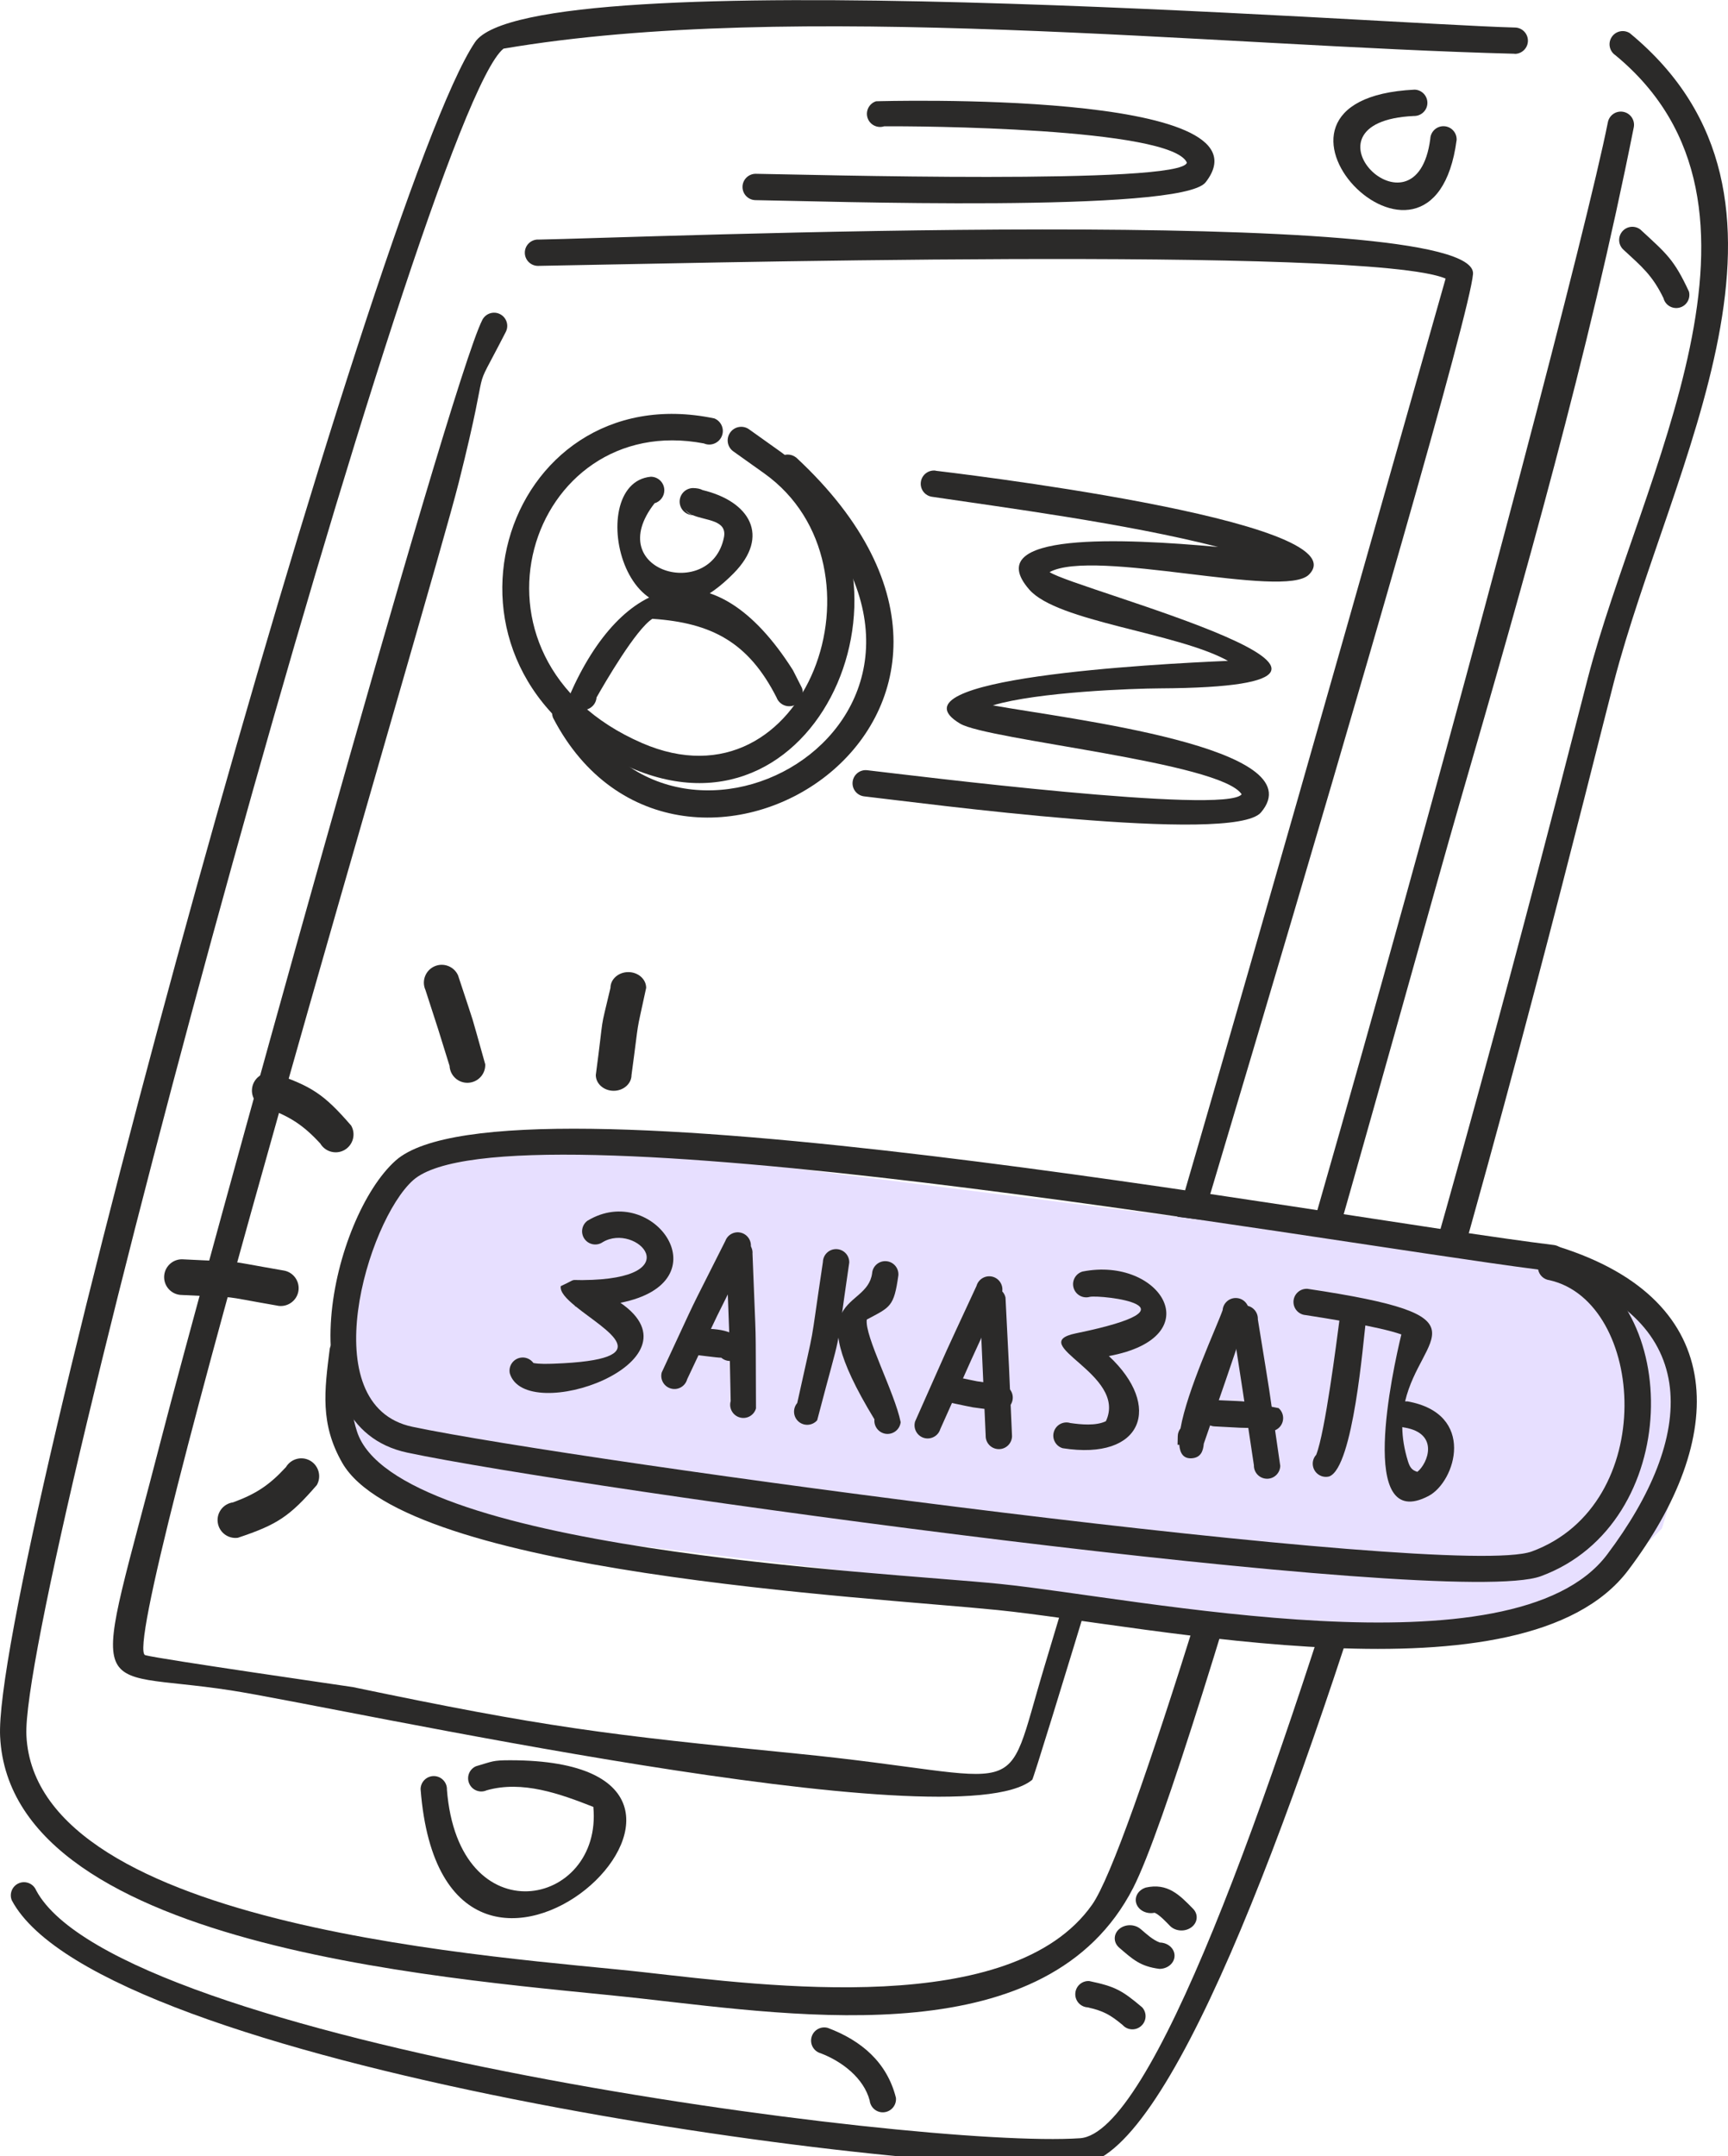 <svg width="100%" height="100%" viewBox="0 0 380 474" fill="none" xmlns="http://www.w3.org/2000/svg">
    <g clip-path="url(#clip0_202_2799)">
        <path fill-rule="evenodd" clip-rule="evenodd"
              d="M118.296 52.67C138.752 52.345 325.171 44.524 323.926 60.234C322.599 76.947 227.941 390.447 226.993 391.232C210.152 405.319 73.959 375.169 50.768 371.583C18.547 366.603 19.955 376.482 35.565 315.898C43.471 285.207 98.706 84.674 106.071 70.316C106.802 68.895 108.548 68.327 109.97 69.058C111.391 69.788 111.96 71.534 111.229 72.955C102.795 89.423 108.603 75.404 100.886 106.054C94.55 131.197 25.492 362.029 31.936 363.843C35.023 364.709 77.343 370.798 77.56 370.852C119.771 379.662 132.998 381.299 175.196 385.481C227.575 390.677 220.292 397.457 229.687 366.306C260.121 265.261 289.092 162.795 317.901 61.236C300.816 53.956 145.277 58.029 118.309 58.448C116.712 58.448 115.412 57.149 115.412 55.552C115.412 53.956 116.712 52.657 118.309 52.657L118.296 52.67Z"
              fill="#2B2A29"/>
        <path fill-rule="evenodd" clip-rule="evenodd"
              d="M333.104 11.816C266.578 10.125 174.438 -0.16 110.728 10.693C92.952 24.848 4.373 351.163 5.808 381.502C7.852 424.372 111.743 430.177 141.662 433.547C168.535 436.564 222.539 443.737 240.165 418.688C256.533 395.413 344.476 72.63 353.574 26.918C353.858 25.348 355.361 24.293 356.945 24.577C358.515 24.861 359.571 26.363 359.287 27.947C349.309 78.11 335.338 126.948 321.123 176.056C310.076 214.231 262.354 389.391 249.182 415.021C230.472 451.436 176.726 443.317 140.985 439.312C104.379 435.211 2.356 429.622 0.027 381.732C-1.652 347.211 82.054 42.507 104.46 9.272C116.766 -8.983 303.578 5.307 333.104 6.051C334.702 6.051 336.001 7.351 336.001 8.947C336.001 10.544 334.702 11.843 333.104 11.843V11.816Z"
              fill="#2B2A29"/>
        <path fill-rule="evenodd" clip-rule="evenodd"
              d="M192.633 22.263C193.473 22.236 281.091 19.665 265.116 40.085C259.782 46.905 179.84 44.185 166.18 43.996C164.582 43.996 163.283 42.697 163.283 41.1C163.283 39.503 164.582 38.204 166.18 38.204C176.618 38.339 260.08 40.721 261 35.741C257.562 28.041 201.284 27.689 194.42 27.77C192.904 28.258 191.266 27.419 190.779 25.903C190.291 24.387 191.131 22.75 192.647 22.263H192.633Z"
              fill="#2B2A29"/>
        <path fill-rule="evenodd" clip-rule="evenodd"
              d="M310.902 25.497C283.893 26.769 311.443 54.226 314.53 30.518C314.598 28.921 315.951 27.676 317.549 27.744C319.146 27.811 320.392 29.165 320.324 30.761C315.099 70.194 268.324 21.776 311.078 19.706C312.675 19.746 313.934 21.086 313.894 22.683C313.853 24.279 312.513 25.538 310.915 25.497H310.902Z"
              fill="#2B2A29"/>
        <path fill-rule="evenodd" clip-rule="evenodd"
              d="M98.273 393.316C100.791 425.847 132.551 419.297 130.48 397.199C123.129 394.303 114.871 391.326 107.032 393.546C105.57 394.209 103.864 393.559 103.201 392.098C102.537 390.636 103.187 388.931 104.649 388.268C108.345 387.199 108.264 386.942 112.177 386.942C177.416 386.942 97.731 460.611 92.492 393.316C92.492 391.719 93.792 390.42 95.389 390.42C96.987 390.42 98.287 391.719 98.287 393.316H98.273Z"
              fill="#2B2A29"/>
        <path fill-rule="evenodd" clip-rule="evenodd"
              d="M358.447 7.324C402.487 43.671 367.437 101.751 354.873 150.061C344.53 189.873 275.879 473.359 237.498 475.821C198.956 478.298 22.081 454.359 2.599 417.741C1.99 416.266 2.694 414.575 4.17 413.966C5.645 413.357 7.338 414.061 7.947 415.536C25.871 449.095 201.623 472.479 237.498 470.03C268.825 467.905 339.873 184.852 349.16 149.114C360.722 104.579 395.434 45.295 355.239 12.141C353.912 11.248 353.547 9.462 354.44 8.122C355.334 6.796 357.121 6.43 358.461 7.324H358.447Z"
              fill="#2B2A29"/>
        <path fill-rule="evenodd" clip-rule="evenodd"
              d="M360.871 50.586C366.503 55.782 368.141 57.041 371.417 64.105C371.81 65.647 370.889 67.231 369.332 67.623C367.789 68.016 366.205 67.095 365.812 65.539C363.375 60.519 361.074 58.638 357.053 54.93C355.848 53.874 355.726 52.047 356.782 50.843C357.838 49.639 359.666 49.517 360.871 50.572V50.586Z"
              fill="#2B2A29"/>
        <path fill-rule="evenodd" clip-rule="evenodd"
              d="M182.046 445.78C189.384 448.541 195.056 453.318 197.019 461.126C197.195 462.709 196.045 464.143 194.447 464.319C192.863 464.495 191.428 463.345 191.252 461.748C189.939 456.755 185.092 453.115 180.476 451.355C178.933 450.922 178.039 449.326 178.472 447.783C178.905 446.24 180.503 445.347 182.046 445.78Z"
              fill="#2B2A29"/>
        <path fill-rule="evenodd" clip-rule="evenodd"
              d="M239.542 435.482C245.228 436.673 246.718 437.498 251.158 441.247C252.241 442.424 252.16 444.264 250.969 445.333C249.791 446.416 247.95 446.335 246.88 445.144C244.159 442.884 242.656 442.045 239.177 441.26C237.579 441.165 236.361 439.785 236.469 438.188C236.564 436.591 237.945 435.374 239.542 435.482Z"
              fill="#2B2A29"/>
        <path fill-rule="evenodd" clip-rule="evenodd"
              d="M250.874 424.074C252.052 425.089 253.5 426.442 255.057 427.011C256.858 427.051 258.293 428.337 258.293 429.907C258.293 431.503 256.804 432.802 254.962 432.802C250.739 432.261 249.1 430.705 246.081 428.107C244.795 426.957 244.836 425.13 246.149 424.02C247.476 422.91 249.588 422.937 250.874 424.088V424.074Z"
              fill="#2B2A29"/>
        <path fill-rule="evenodd" clip-rule="evenodd"
              d="M251.916 414.94C256.777 413.83 259.403 416.564 262.395 419.622C263.573 420.854 263.37 422.68 261.948 423.695C260.527 424.71 258.428 424.548 257.25 423.317C256.574 422.626 254.99 420.908 253.907 420.461C252.296 420.813 250.59 420.069 249.981 418.688C249.317 417.2 250.184 415.522 251.903 414.954L251.916 414.94Z"
              fill="#2B2A29"/>
        <path fill-rule="evenodd" clip-rule="evenodd"
              d="M154.848 97.489C116.265 90.06 98.341 144.73 141.175 163.336C177.349 179.047 196.83 124.58 168.048 104.052L161.225 99.194C159.898 98.219 159.627 96.352 160.616 95.026C161.59 93.7 163.472 93.429 164.785 94.417L171.433 99.153C206.185 123.958 181.451 187.315 138.779 168.803C89.595 147.463 110.159 82.157 157.096 91.981C158.626 92.604 159.357 94.349 158.734 95.865C158.111 97.394 156.365 98.125 154.848 97.502V97.489Z"
              fill="#2B2A29"/>
        <path fill-rule="evenodd" clip-rule="evenodd"
              d="M143.937 110.642C132.254 125.608 156.324 132.253 159.194 118.152C159.979 114.268 155.268 114.485 152.33 113.24C150.733 113.186 149.46 111.873 149.46 110.263C149.46 108.612 150.801 107.286 152.439 107.286C153.278 107.313 153.941 107.421 154.51 107.732C164.867 110.209 169.443 117.814 161.333 126.028C137.967 149.723 127.651 106.271 143.111 104.796C144.763 104.796 146.089 106.136 146.089 107.773C146.089 109.14 145.169 110.29 143.91 110.642H143.937ZM152.182 113.159C151.505 112.848 150.936 112.455 150.557 111.9C150.95 112.523 151.464 112.969 152.182 113.159ZM155.377 108.45C155.539 108.653 155.688 108.896 155.837 109.18C155.701 108.896 155.553 108.653 155.377 108.45Z"
              fill="#2B2A29"/>
        <path fill-rule="evenodd" clip-rule="evenodd"
              d="M125.254 152.862C136.694 126.65 156.676 119.343 174.384 147.341L176.347 151.211C176.929 152.754 176.157 154.473 174.614 155.055C173.071 155.636 171.351 154.865 170.769 153.322C164.637 141.265 156.608 136.908 143.463 136.028C139.875 138.275 132.998 150.115 131.184 153.322C131.062 154.96 129.627 156.191 127.989 156.069C126.351 155.948 125.119 154.513 125.241 152.876L125.254 152.862Z"
              fill="#2B2A29"/>
        <path fill-rule="evenodd" clip-rule="evenodd"
              d="M175.061 100.547C236.415 157.504 149.311 211.091 121.626 157.801C121.017 156.272 121.761 154.54 123.278 153.931C124.808 153.322 126.54 154.067 127.15 155.596C150.178 199.859 225.341 155.366 171.378 105.256C170.079 104.241 169.862 102.374 170.864 101.074C171.879 99.775 173.748 99.545 175.047 100.56L175.061 100.547Z"
              fill="#2B2A29"/>
        <path fill-rule="evenodd" clip-rule="evenodd"
              d="M351.556 279.172L119.284 249.848C102.321 250.308 88.052 253.677 82.636 266.736L73.254 305.844C76.409 319.782 83.611 329.173 94.644 334.248L303.754 359.621C331.06 359.594 351.042 351.028 365.46 335.994C375.478 304.802 367.843 288.374 351.57 279.172H351.556Z"
              fill="#E7DFFF"/>
        <path fill-rule="evenodd" clip-rule="evenodd"
              d="M338.262 279.077C287.765 272.541 111.323 241.228 90.84 259.442C80.782 268.4 68.665 308.983 90.691 313.638C125.999 321.095 319.701 347.361 336.868 341.041C364.932 330.702 361.818 286.181 340.767 281.418C339.48 281.269 338.479 280.295 338.249 279.077H338.262ZM344.232 276.479C370.144 285.654 370.212 334.911 338.858 346.481C319.011 353.802 126.337 327.116 89.581 319.322C62.18 313.503 73.173 267.426 87.009 255.112C111.066 233.704 292.585 267.683 341.674 273.678C343.122 273.84 344.205 275.058 344.232 276.492V276.479Z"
              fill="#2B2A29"/>
        <path fill-rule="evenodd" clip-rule="evenodd"
              d="M342.635 274.016C380.894 285.965 379.729 316.439 358.068 345.155C335.108 375.589 253.067 357.347 219.384 353.924C190.927 351.028 89.175 345.858 75.258 321.555C70.357 313.002 71.346 305.681 72.51 296.507C72.821 294.937 74.338 293.908 75.908 294.22C77.478 294.531 78.507 296.046 78.196 297.616C77.384 303.922 76.477 308.374 78.507 314.68C86.928 340.757 193.54 345.493 219.967 348.186C250.278 351.271 332.915 368.931 353.411 341.731C372.757 316.061 374.964 290.187 341.2 279.659C339.643 279.267 338.709 277.697 339.102 276.141C339.494 274.584 341.065 273.651 342.621 274.043L342.635 274.016Z"
              fill="#2B2A29"/>
        <path fill-rule="evenodd" clip-rule="evenodd"
              d="M205.765 103.483C206.239 103.551 299.8 114.349 287.846 126.312C282.377 131.792 240.734 120.439 230.811 125.757C236.578 129.695 319.823 150.968 255.084 151.319C249.182 151.347 228.225 152.091 218.328 155.054C234.94 158.058 289.417 164.297 277.3 178.587C271.262 185.718 202.638 176.489 190.007 175.055C188.423 174.852 187.299 173.404 187.502 171.821C187.705 170.237 189.154 169.114 190.738 169.317C200.309 170.413 269.529 179.101 273.049 174.608C268.514 167.531 217.232 162.7 211.14 159.073C194.407 149.114 254.015 145.947 270.044 145.271C258.794 139.032 232.543 136.718 226.343 129.6C215.201 116.826 247.056 118.328 267.864 120.236C247.611 115.04 220.4 111.508 204.98 109.207C203.396 108.991 202.286 107.543 202.502 105.946C202.719 104.363 204.168 103.253 205.765 103.456V103.483Z"
              fill="#2B2A29"/>
        <path fill-rule="evenodd" clip-rule="evenodd"
              d="M129.261 268.305C143.666 259.645 159.424 281.824 136.437 286.384C155.376 299.416 115.588 313.503 112.109 301.892C111.784 300.323 112.799 298.793 114.37 298.469C115.52 298.225 116.657 298.726 117.307 299.619C118.648 299.876 120.475 299.808 121.788 299.768C145.764 298.888 133.228 292.569 126.581 287.169H126.378L126.486 287.088C124.537 285.491 123.102 283.989 123.318 282.717C127.055 281.012 125.065 281.418 128.151 281.391C151.992 281.202 139.902 268.63 132.538 273.055C131.224 273.962 129.424 273.624 128.517 272.311C127.61 270.998 127.948 269.185 129.261 268.292V268.305Z"
              fill="#2B2A29"/>
        <path fill-rule="evenodd" clip-rule="evenodd"
              d="M164.934 274.787C155.322 294.03 159.925 284.557 151.112 303.191C150.692 304.734 149.108 305.654 147.565 305.234C146.022 304.829 145.101 303.232 145.521 301.689C154.672 282.054 150.002 291.689 159.506 272.784C160.061 271.282 161.726 270.511 163.228 271.066C164.731 271.621 165.503 273.285 164.948 274.787H164.934Z"
              fill="#2B2A29"/>
        <path fill-rule="evenodd" clip-rule="evenodd"
              d="M165.476 275.464C166.369 298.78 166.139 287.399 166.247 309.605C165.801 311.148 164.203 312.028 162.66 311.581C161.13 311.135 160.237 309.538 160.683 307.995C160.25 287.534 160.562 298.428 159.695 275.342C159.736 273.745 161.049 272.473 162.66 272.514C164.257 272.554 165.53 273.867 165.489 275.477L165.476 275.464Z"
              fill="#2B2A29"/>
        <path fill-rule="evenodd" clip-rule="evenodd"
              d="M152.574 292C156.135 292.135 161.401 291.783 163.242 295.275C163.797 296.777 163.025 298.441 161.523 298.996C160.494 299.375 159.384 299.131 158.612 298.455C157.732 298.468 153.17 297.819 152.452 297.792C150.855 297.751 149.582 296.439 149.623 294.828C149.663 293.231 150.977 291.959 152.588 292H152.574Z"
              fill="#2B2A29"/>
        <path fill-rule="evenodd" clip-rule="evenodd"
              d="M186.758 277.534C183.319 300.918 185.675 289.362 179.704 312.204C178.662 313.408 176.821 313.544 175.616 312.502C174.411 311.46 174.276 309.633 175.318 308.415C179.677 288.563 177.741 298.888 180.963 277.413C181.004 275.816 182.317 274.544 183.928 274.584C185.526 274.625 186.798 275.938 186.758 277.548V277.534Z"
              fill="#2B2A29"/>
        <path fill-rule="evenodd" clip-rule="evenodd"
              d="M197.561 280.322C196.586 287.318 195.788 287.305 190.616 290.065C190.075 293.638 196.762 306.128 198.062 312.623C197.886 314.207 196.464 315.357 194.867 315.195C193.283 315.019 192.132 313.598 192.295 312.001C175.142 283.868 190.63 288.279 191.78 279.93C191.889 278.333 193.27 277.128 194.867 277.237C196.464 277.345 197.669 278.725 197.561 280.322Z"
              fill="#2B2A29"/>
        <path fill-rule="evenodd" clip-rule="evenodd"
              d="M220.318 284.219C211.343 303.841 215.851 293.867 206.78 314.139C206.32 315.668 204.709 316.534 203.179 316.087C201.649 315.627 200.783 314.017 201.23 312.488C210.517 291.621 205.995 301.554 214.741 282.676C215.174 281.134 216.771 280.241 218.315 280.66C219.858 281.093 220.752 282.69 220.332 284.233L220.318 284.219Z"
              fill="#2B2A29"/>
        <path fill-rule="evenodd" clip-rule="evenodd"
              d="M221.117 285.248C222.133 305.411 221.659 295.248 222.552 315.722C222.512 317.319 221.198 318.591 219.587 318.55C217.99 318.51 216.717 317.197 216.758 315.587C215.878 295.843 216.311 305.546 215.458 286.479C215.12 284.923 216.108 283.38 217.665 283.028C219.222 282.69 220.779 283.678 221.117 285.234V285.248Z"
              fill="#2B2A29"/>
        <path fill-rule="evenodd" clip-rule="evenodd"
              d="M209.664 302.555C216.569 303.99 213.171 303.408 219.885 304.328C221.483 304.369 222.755 305.681 222.715 307.292C222.674 308.889 221.361 310.161 219.75 310.12C212.006 309.105 215.824 309.755 208.324 308.198C206.767 307.833 205.806 306.277 206.158 304.721C206.523 303.164 208.08 302.204 209.637 302.555H209.664Z"
              fill="#2B2A29"/>
        <path fill-rule="evenodd" clip-rule="evenodd"
              d="M238.08 279.51C255.233 276.127 266.361 293.922 243.848 298.09C255.653 309.078 251.402 321.135 233.68 318.347C232.151 317.887 231.284 316.263 231.758 314.734C232.218 313.205 233.843 312.339 235.373 312.813C237.661 313.138 240.991 313.489 243.198 312.407C248.058 302.001 225.192 295.451 236.605 293.096C265.454 287.169 242.101 284.598 239.678 285.072C238.134 285.518 236.537 284.625 236.09 283.096C235.643 281.553 236.537 279.957 238.067 279.51H238.08Z"
              fill="#2B2A29"/>
        <path fill-rule="evenodd" clip-rule="evenodd"
              d="M274.633 288.468C267.783 308.577 271.086 298.942 264.723 317.36C264.588 318.929 264.101 320.472 261.975 320.567C260.256 320.634 259.484 319.498 259.335 317.59L258.956 317.603L258.997 315.695C259.01 315.046 259.24 314.464 259.606 313.99C261.054 305.641 267.499 291.852 268.866 287.995C268.988 286.398 270.396 285.207 271.98 285.343C273.577 285.464 274.769 286.872 274.633 288.455V288.468Z"
              fill="#2B2A29"/>
        <path fill-rule="evenodd" clip-rule="evenodd"
              d="M276.61 290.024C279.927 310.512 278.261 299.781 281.538 322.231C281.497 323.828 280.184 325.1 278.573 325.059C276.975 325.019 275.703 323.706 275.743 322.096C272.494 300.458 274.132 311.243 270.815 289.74C270.883 288.143 272.25 286.912 273.848 286.98C275.445 287.047 276.677 288.414 276.61 290.011V290.024Z"
              fill="#2B2A29"/>
        <path fill-rule="evenodd" clip-rule="evenodd"
              d="M267.296 307.765C276.204 308.212 271.574 307.684 281.172 309.538C282.377 310.58 282.512 312.407 281.47 313.625C280.428 314.829 278.6 314.964 277.381 313.922C271.222 313.841 274.633 313.936 267.16 313.557C265.563 313.516 264.29 312.204 264.331 310.593C264.371 308.997 265.685 307.725 267.296 307.765Z"
              fill="#2B2A29"/>
        <path fill-rule="evenodd" clip-rule="evenodd"
              d="M300.329 290.688C299.801 294.68 297.621 322.529 292.328 324.545C290.784 324.965 289.2 324.045 288.781 322.502C288.51 321.514 288.794 320.499 289.444 319.795C291.394 314.883 293.925 294.95 294.561 290.133C294.71 288.536 296.132 287.372 297.729 287.535C299.327 287.684 300.491 289.104 300.329 290.701V290.688Z"
              fill="#2B2A29"/>
        <path fill-rule="evenodd" clip-rule="evenodd"
              d="M287.535 283.312C328.285 289.402 312.499 293.123 308.993 308.049C309.155 308.036 309.318 308.036 309.48 308.049C324.711 310.742 320.121 325.709 314.151 328.848C298.365 337.13 306.258 301.243 308.167 293.34C303.293 291.594 290.73 289.645 287.156 289.091C285.558 288.982 284.354 287.616 284.448 286.019C284.557 284.422 285.924 283.218 287.521 283.312H287.535ZM308.37 313.706C308.397 315.993 308.776 318.496 309.629 321.243C310.049 322.596 310.523 323.192 311.687 323.544C314.002 321.69 316.561 315.14 308.925 313.814C308.736 313.8 308.56 313.76 308.384 313.706H308.37Z"
              fill="#2B2A29"/>
        <path fill-rule="evenodd" clip-rule="evenodd"
              d="M98.842 234.245C95.511 223.541 97.271 229.075 93.562 217.627C92.668 215.651 93.548 213.324 95.525 212.431C97.501 211.538 99.83 212.417 100.723 214.393C105.001 227.397 103.011 220.875 106.707 233.96C106.788 236.126 105.096 237.939 102.917 238.02C100.75 238.101 98.936 236.41 98.855 234.231L98.842 234.245Z"
              fill="#2B2A29"/>
        <path fill-rule="evenodd" clip-rule="evenodd"
              d="M70.398 251.336C66.77 247.398 63.819 245.463 58.796 243.623C56.643 243.325 55.141 241.349 55.438 239.198C55.736 237.046 57.713 235.544 59.865 235.842C68.53 238.724 71.251 240.537 77.221 247.425C78.304 249.306 77.641 251.702 75.773 252.784C73.891 253.867 71.495 253.204 70.412 251.336H70.398Z"
              fill="#2B2A29"/>
        <path fill-rule="evenodd" clip-rule="evenodd"
              d="M60.989 287.007C47.072 284.598 54.071 285.383 40.019 284.666C37.852 284.666 36.093 282.906 36.093 280.741C36.093 278.576 37.852 276.817 40.019 276.817C55.208 277.602 47.722 276.763 62.492 279.307C64.617 279.713 66.012 281.783 65.606 283.908C65.199 286.032 63.128 287.426 61.003 287.02L60.989 287.007Z"
              fill="#2B2A29"/>
        <path fill-rule="evenodd" clip-rule="evenodd"
              d="M131.021 236.315C132.998 221.443 131.725 227.804 134.244 217.154C134.244 215.246 136.003 213.689 138.17 213.689C140.336 213.689 142.096 215.246 142.096 217.154C139.605 228.737 140.769 222.364 138.874 236.315C138.874 238.223 137.114 239.78 134.948 239.78C132.781 239.78 131.021 238.223 131.021 236.315Z"
              fill="#2B2A29"/>
        <path fill-rule="evenodd" clip-rule="evenodd"
              d="M62.844 322.542C59.215 326.48 56.264 328.415 51.242 330.255C49.089 330.553 47.586 332.529 47.884 334.681C48.182 336.832 50.158 338.334 52.311 338.036C60.975 335.154 63.697 333.341 69.667 326.453C70.75 324.572 70.087 322.177 68.218 321.094C66.337 320.012 63.94 320.675 62.857 322.542H62.844Z"
              fill="#2B2A29"/>
    </g>
    <defs>
        <clipPath id="clip0_202_2799">
            <rect width="380" height="476" fill="white"/>
        </clipPath>
    </defs>
</svg>
